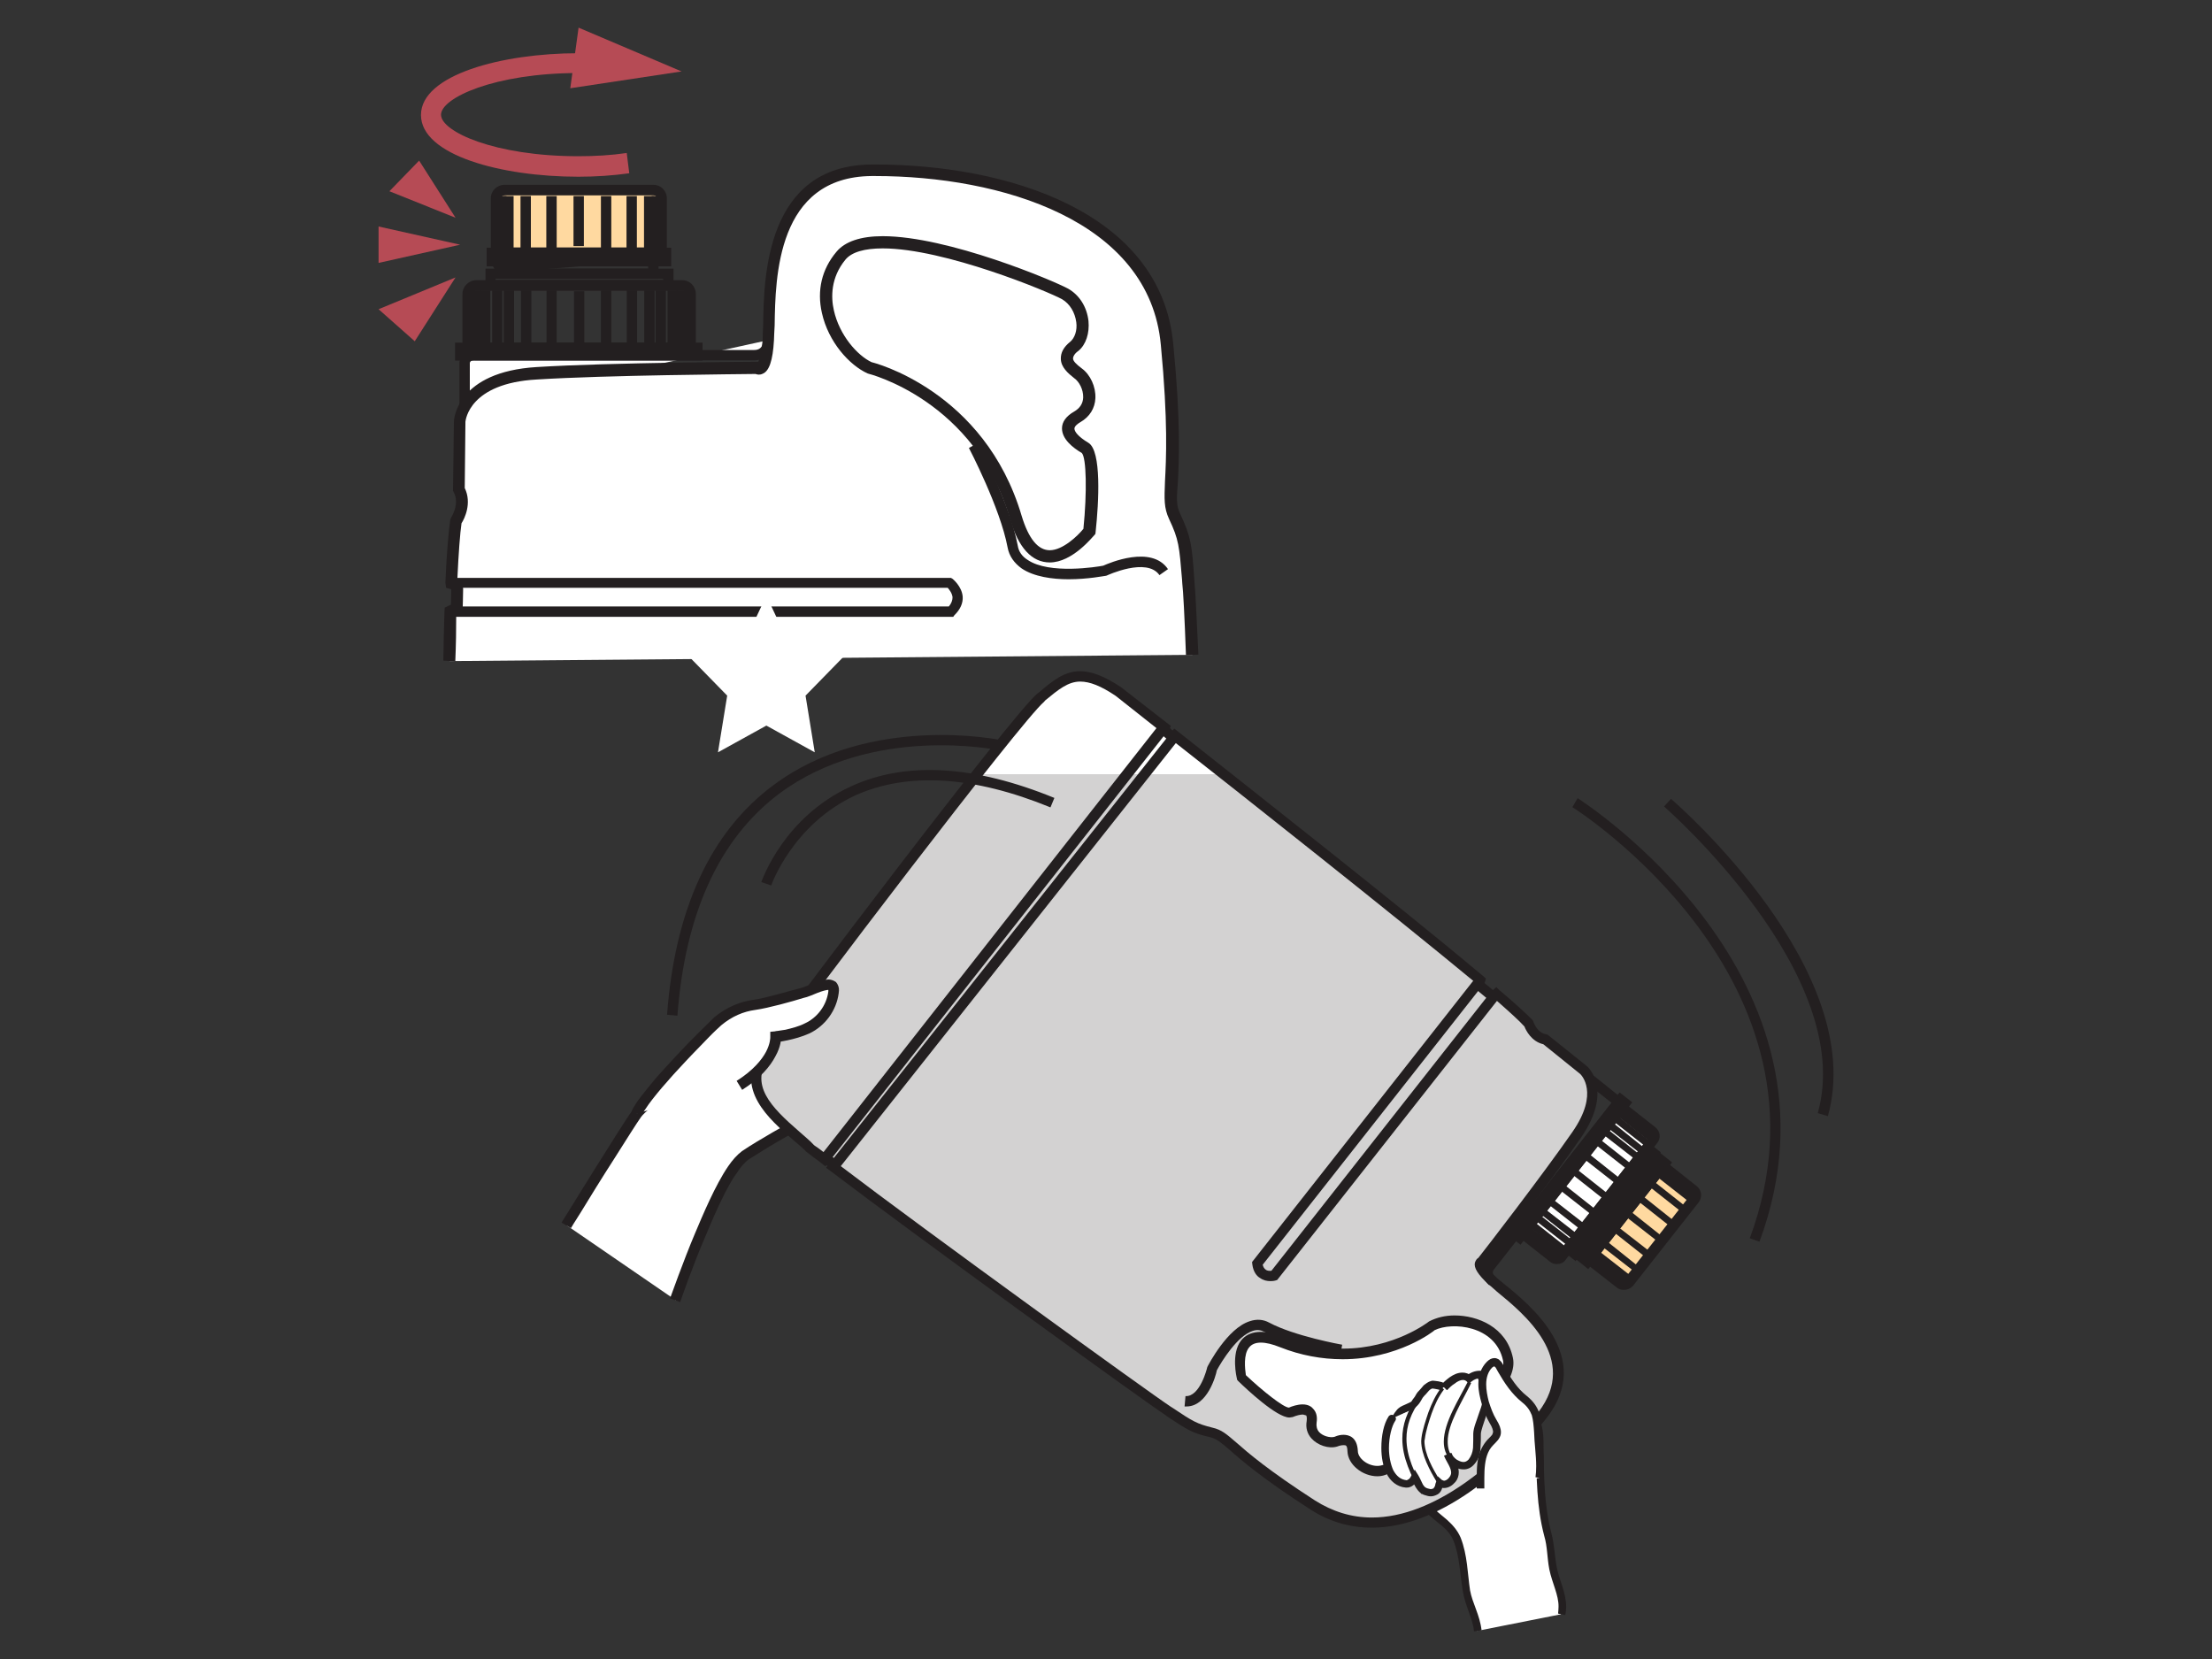 <?xml version="1.0" encoding="utf-8"?>
<!-- Generator: Adobe Illustrator 22.1.0, SVG Export Plug-In . SVG Version: 6.00 Build 0)  -->
<svg version="1.1" id="レイヤー_1" xmlns="http://www.w3.org/2000/svg" xmlns:xlink="http://www.w3.org/1999/xlink" x="0px"
	 y="0px" viewBox="0 0 960 720" style="enable-background:new 0 0 960 720;" xml:space="preserve">
<rect x="0" y="0" width="960" height="720" fill="#333333" stroke="none"/>
<style type="text/css">
	.st0{fill:#FFFFFF;}
	.st1{fill:#231F20;}
	.st2{fill:#D3D2D2;}
	.st3{fill:#FFD9A0;}
	.st4{fill:#B64B55;}
</style>
<g>
	<path class="st0" d="M663.7,531.3l13.2,10.4c1.2,1,2.9,0.9,3.8-0.3l34.6-43.9c0.9-1.2,0.7-2.8-0.5-3.7l-13.2-10.5L663.7,531.3"/>
	<path class="st0" d="M510,319.3l-4.8-3.6c-11.1-8.8-19.7-15.4-19.7-15.4c-17.4-11.8-23.3-6.3-33.7,2.5
		c-3.1,2.7-13.9,15.6-27.5,33.2H531C523.3,329.8,516.2,324.3,510,319.3"/>
	<path class="st0" d="M677.4,700.6c1.4-7-2.3-13.3-3.8-19.7c-0.9-5.2-0.9-9.8-2.2-14.7c-3.4-12.7-3.4-25-3.5-38
		c-0.2-6.2-0.2-13.1-5.8-16.9c-4.9-3.2-9.7-6.5-13.3-11c-3.1-3.8-7.6-5.2-11.6-2c-3.4-2.9-8.4,1.3-10.8,3.8c0.4-0.4-4.4-1.3-5.2-1.2
		c-1.9,0.3-3,2.3-4.2,3.6c-1.4,1.4-2.2,3.6-3.7,4.9c-1.9,1.5-4.7,1.8-6.3,3.7c-5.5,6.7-0.6,16.2,1.5,23.4c2,6.7,6.4,13.1,11.2,18.3
		c4.4,4.7,10.1,7.2,12.5,13.3c2.8,7.1,2.8,15,4.1,22.4c1,6,4.1,11.2,4.8,17.3"/>
	<path class="st0" d="M245.8,531.7c0,0,25.5-41.3,30.6-48.5c6.9-9.6,68.2-44.4,68.2-44.4V489c0,0-14,7.8-21,12.6
		c-7.3,4.9-15.1,23.8-19.7,35c-4.5,11-10.6,27.7-10.6,27.7"/>
	<path class="st1" d="M247.8,533c0,0,1.5-2.6,4.1-6.6c3.6-5.9,9.3-15.2,14.6-23.4c5.2-8.2,9.9-15.7,11.7-18.2
		c0.6-0.9,2.3-2.5,4.5-4.3c7.9-6.4,23.8-16.4,37.5-24.8c6.9-4,13.3-7.8,17.9-10.5c4.7-2.7,7.7-4.4,7.7-4.4l-1.2-2l-2.3-0.2
		l-0.2,50.3h2.3l-1-2c-0.1,0-14.2,7.8-21.4,12.7c-2.1,1.6-4.1,3.8-6,6.6c-5.6,8.2-11,21.1-14.5,29.4c-4.7,11.1-10.7,27.9-10.7,27.9
		l4.4,1.6c0,0,1.4-4.1,3.5-9.8c2.1-5.5,4.7-12.5,7.1-17.9c2.3-5.5,5.4-13,8.8-19.6c1.8-3.4,3.5-6.6,5.3-8.9c1.6-2.6,3.5-4.5,4.7-5.5
		c3.5-2.2,8.7-5.5,13-8c4.4-2.5,7.9-4.5,7.9-4.5l1.1-0.6l0.2-55.6l-3.4,2.1c0,0-15.3,8.8-31.7,18.7c-8.1,5-16.4,10.2-23.2,14.8
		c-3.5,2.5-6.4,4.7-8.8,6.6c-2.4,1.8-4.2,3.5-5.3,5.1c-2.7,3.6-10.2,15.8-17.3,27c-6.9,11.2-13.4,21.6-13.4,21.6L247.8,533"/>
	<path class="st2" d="M643,547.8c0,0,28-35.8,41.3-55c13.2-19.3,3-28.3,3-28.3l-16.5-13.4c-5.5-0.9-7.2-6.7-7.2-6.7
		c-2.1-2.3-7.6-7.4-14.3-13.1c0,0-1.4,1.1-2.8,0.1c-1.1-0.9-4.8-3.9-4.8-3.9l0.7-2c-27.6-23.1-75.6-61.3-111.4-89.5H424.2
		C391.4,377.5,341.1,444,332,457c-12.7,18.3,9.9,31.7,19.5,41.2c0.8,0.9,10,8.2,10,8.2c35.8,27.5,137,100.4,145.3,105.9
		c9.7,6.4,11.3,7.6,18.9,9.4c7.6,1.8,7.6,7.9,43.7,31.4c36.2,23.4,78.3-11.2,99.8-39c21.4-27.7-13.4-50.7-21.8-58
		C639.4,548.6,643,547.8,643,547.8"/>
	<path class="st1" d="M646.2,557.7c-0.1-0.2-1.3-1.1-2.1-2.7c-1.2-2.2-0.8-4.7,0.8-6.9c2.8-3.6,53.7-68.4,53.7-68.4
		c0.6-0.4,0.8-0.9,0.8-1.1l-10.8-8.5l2.9-3.4l10.7,8.6c2.6,2.8,1.3,5.9-0.3,7.3c0,0-50.7,64.7-53.4,68.2c-0.7,0.8-0.8,1.5-0.4,2.3
		c0.4,0.6,1,1.1,1,1.1L646.2,557.7"/>
	<path class="st1" d="M509.5,321.6c-1.9,0-4.8-1.1-6.4-5.2l4.2-1.6c0.9,2.4,2.1,2.4,2.3,2.4l0.9,4.3L509.5,321.6"/>
	<polyline class="st1" points="659.9,540.2 654.4,536 702.9,474.1 708.4,478.4 659.9,540.2 	"/>
	<path class="st1" d="M675.7,548.6c-1.2,0-2.2-0.3-3.1-1.1l-15-11.8l45.9-58.2l14.9,11.7c2.1,1.7,2.6,4.7,0.8,6.9l-39.7,50.6
		C678.6,548.1,677.2,548.6,675.7,548.6 M663.9,535l11.8,9.1l0.3-0.1l39.8-50.7l-0.1-0.6l-11.4-9.1L663.9,535z"/>
	<polyline class="st1" points="683.8,547.3 677.4,542.3 714.5,495.1 720.8,500.1 683.8,547.3 	"/>
	<path class="st1" d="M695.9,550.8l-12.9-9.9l31.4-40.1l12.8,10.1L695.9,550.8 M689.3,540.2l5.7,4.5l25.9-33.1l-5.6-4.4L689.3,540.2
		z"/>
	<path class="st0" d="M690.7,546.8c-0.8-0.4-0.9-1.3-0.5-1.9l26.7-40.3c0.4-0.6,1.4-0.7,2.1-0.4c0.7,0.4,0.9,1.4,0.4,2.1l-26.6,40.1
		C692.2,547.1,691.4,547.3,690.7,546.8"/>
	<path class="st1" d="M691.5,549.3c-0.8,0-1.5-0.2-2.1-0.7c-0.8-0.5-1.3-1.3-1.6-2.3c-0.1-1,0-2,0.7-2.8l26.7-40.1
		c1-1.7,3.4-2.1,5-1.1c0.8,0.5,1.5,1.3,1.7,2.4c0.2,1,0,1.9-0.6,2.8l-26.7,40.1C693.8,548.6,692.8,549.3,691.5,549.3"/>
	<path class="st3" d="M689.8,546.6L703,557c1.2,1,2.9,0.9,3.8-0.3l28.7-36.6c0.9-1.2,0.8-2.8-0.5-3.7L721.8,506L689.8,546.6"/>
	<path class="st1" d="M704.7,559.8c-1.1,0-2.2-0.3-3-1l-15-11.7l34.7-44.2l15,11.9c2.1,1.7,2.5,4.6,0.9,6.9l-28.7,36.5
		C707.6,559.2,706.3,559.8,704.7,559.8 M692.9,546.1l11.7,9.2l0.3-0.2l28.7-36.4l-0.1-0.6l-11.4-9.1L692.9,546.1z"/>
	<polyline class="st0" points="686.9,546 720.5,503.3 722.5,504.9 688.9,547.6 686.9,546 	"/>
	<polyline class="st1" points="689.3,550.8 683.8,546.4 720.2,500.1 725.7,504.5 689.3,550.8 	"/>
	<polyline class="st1" points="718.8,538.3 706.5,528.7 708.4,526.3 720.6,536 718.8,538.3 	"/>
	<polyline class="st1" points="724,531.6 710.2,520.7 712,518.3 725.8,529.3 724,531.6 	"/>
	<polyline class="st1" points="728.9,525.3 715.1,514.4 717,512.1 730.8,523 728.9,525.3 	"/>
	<polyline class="st1" points="732.4,521.1 718.5,510.2 720.3,507.8 734.2,518.7 732.4,521.1 	"/>
	<polyline class="st1" points="733.8,519.1 720,508.3 721.8,505.9 735.7,516.9 733.8,519.1 	"/>
	<polyline class="st1" points="713.5,545.1 699.7,534.2 701.4,531.8 715.4,542.7 713.5,545.1 	"/>
	<polyline class="st1" points="708.6,551.3 694.6,540.4 696.5,538 710.4,549.1 708.6,551.3 	"/>
	<polyline class="st1" points="705.2,555.5 691.4,544.6 693.1,542.3 707.1,553.2 705.2,555.5 	"/>
	<polyline class="st1" points="703.8,557.4 689.9,546.5 691.8,544.1 705.5,555.1 703.8,557.4 	"/>
	<polyline class="st1" points="700.9,513.5 686.9,502.5 688.9,500.2 702.6,511.1 700.9,513.5 	"/>
	<polyline class="st1" points="705.8,507.2 691.9,496.3 693.7,493.9 707.6,504.9 705.8,507.2 	"/>
	<polyline class="st1" points="709.2,502.8 695.3,492 697.1,489.6 711,500.6 709.2,502.8 	"/>
	<polyline class="st1" points="695.4,520 682,509.4 683.8,507 697.2,517.6 695.4,520 	"/>
	<polyline class="st1" points="711.3,500.1 697.4,489.2 699.4,486.8 713.1,497.8 711.3,500.1 	"/>
	<polyline class="st1" points="713.7,497.2 699.8,486.3 701.6,483.9 715.5,494.8 713.7,497.2 	"/>
	<polyline class="st1" points="715.4,495 701.6,484.1 703.4,481.7 717.2,492.7 715.4,495 	"/>
	<polyline class="st1" points="690.2,526.8 676.4,516 678.2,513.6 692.1,524.6 690.2,526.8 	"/>
	<polyline class="st1" points="685.4,533.2 671.5,522.3 673.2,519.9 687.2,530.8 685.4,533.2 	"/>
	<polyline class="st1" points="682,537.4 668.1,526.5 669.9,524.2 683.8,535 682,537.4 	"/>
	<polyline class="st1" points="679.8,540.2 665.9,529.3 667.8,526.9 681.7,537.8 679.8,540.2 	"/>
	<polyline class="st1" points="677.5,543.2 663.7,532.4 665.4,529.9 679.3,540.9 677.5,543.2 	"/>
	<polyline class="st1" points="675.8,545.4 661.8,534.5 663.6,532.2 677.6,543 675.8,545.4 	"/>
	<path class="st1" d="M595.4,663c-9.7,0-18.8-2.7-27-8.1c-20.6-13.3-29.5-21-34.8-25.7c-3.9-3.3-5.5-4.7-8.2-5.4
		c-7.9-1.8-10-3.2-18.9-9.1l-0.9-0.7c-8.7-5.6-110-79-145.3-105.9l-1.8-1.3l151.1-190.6l1.8,1.4c27.8,22,96.8,76.2,132.4,106.1
		l1.1,1l-0.6,2c1.2,0.9,2.9,2.3,3.6,3l1.5-1.3l1.2,1.2c6.8,5.7,12.4,10.9,14.6,13.2l0.4,0.9c0,0,1.5,4.6,5.5,5.2l0.5,0.1l17.1,13.7
		c0.5,0.4,11.6,10.5-2.6,31.1c-13.1,19.1-41,54.9-41.2,55.3l-0.2,0.1c0.4,0.7,1.4,2.3,4.5,5c0.7,0.7,2.1,1.8,3.3,2.8
		c11.8,9.5,39.3,31.9,18.8,58.3C653.4,638.4,624.1,663,595.4,663 M364.9,506.1c36.6,27.9,134.6,98.8,143.2,104.4l0.8,0.5
		c8.8,5.9,10.5,6.9,17.3,8.6c4,0.9,6.1,2.8,10.3,6.4c5.1,4.5,13.9,12.1,34.2,25.2c7.6,4.8,15.8,7.4,24.7,7.4c27,0,55-23.7,72.3-45.8
		c17.7-23.1-6.4-42.7-18-52.2c-1.4-1.2-2.5-2.3-3.5-3c-4.9-4.5-6.6-7.4-6.1-9.6c0.4-1.1,0.8-1.7,1.5-2.1c3.2-4,28.4-36.7,40.8-54.6
		c11.9-17.1,3.7-24.9,3.4-25.2l-16-12.9c-5.2-1.2-7.6-6.1-8.2-7.7c-2-2.3-6.9-6.7-12.6-11.7c-1.1,0.3-2.7,0.2-3.8-0.6
		c-1.3-1.1-4.8-4-4.8-4l-1-0.9l0.6-2.1C604.6,396.9,539,345,510.3,322.5L364.9,506.1z"/>
	<path class="st1" d="M358.2,506.2l-1.7-1.4c-1.1-0.8-2.3-1.8-3.4-2.5c-1.3-1.1-2.6-2-3.1-2.4c-1.6-1.7-3.7-3.4-5.8-5.2
		c-10.3-8.9-25.8-22.2-14-39.1c11.3-16.3,108.9-145.3,120-154.6l0.6-0.4c6.1-5.2,11.1-9.3,18-9.3c5,0,10.8,2.3,17.8,7l21.6,16.8
		L507,317L358.2,506.2 M468.8,295.8c-5.2,0-9.4,3.4-15.2,8.2l-0.5,0.6c-9.9,8.3-105.3,133.8-119.2,153.7c-8.8,12.5,0.4,21.9,13.2,33
		c2.2,2,4.4,3.7,6,5.5c0.3,0.4,1.6,1.1,2.6,1.9c0.7,0.5,1.1,0.8,1.7,1.3L501.9,316L484.2,302C477.8,297.7,473,295.8,468.8,295.8"/>
	<path class="st1" d="M359.5,506.6c0-0.1-0.2-0.9-2.3-1.5l1.3-4.3c4.3,1.3,5.5,4.1,5.5,5.5L359.5,506.6"/>
	<path class="st1" d="M551.3,556c-1.4,0-3-0.3-4.5-1.4c-1.3-0.7-2.9-2.6-3.3-5.9l-0.1-1l97.2-123.6l3.5,2.7l-96.1,122.1
		c0.3,1.1,0.7,1.7,1.3,2.1c0.7,0.6,1.8,0.6,2.5,0.5l95.7-121.6l3.5,2.8l-96.7,122.8l-0.6,0.2C553.5,555.8,552.6,556,551.3,556"/>
	<path class="st1" d="M514.9,610.4h-0.8l0.4-4.5c6.3,0.4,9.4-12.2,9.4-12.4l0.2-0.5c0.4-0.7,8.5-16.5,18.3-19.6c3-1,5.8-0.8,8.4,0.6
		c11,5.9,31.6,9.6,31.7,9.6l-0.8,4.5c-0.8-0.1-21.3-4-33-10.1c-1.6-0.8-3.2-1-5-0.4c-6.6,2.1-13.4,13-15.6,17.1
		C527.7,597,524,610.4,514.9,610.4"/>
	<path class="st0" d="M621.4,575.3c0,0-27.5,22.2-65.1,7.2c-23.7-9.6-17.7,15.3-17.7,15.3s17.3,16.8,21.4,15.2c4-1.7,10-2.9,9.1,3.9
		c-0.9,6.9,6.4,9.8,10.5,8.7c4.2-1.2,7.2-1.2,7.5,4.2c0.1,5.4,7.9,10.7,14.5,7.9c6.6-2.8,56.3-30.9,52.7-47.8
		C650.7,573.3,630.1,570.9,621.4,575.3"/>
	<path class="st1" d="M597.8,640.7c-6.5,0-12.8-5.1-13-10.8c-0.1-2.7-0.7-2.7-1.6-2.7c-0.8,0-1.6,0.1-2.9,0.6
		c-3.7,1.1-8.5-0.6-11.1-3.5c-1.9-2.1-2.6-4.7-2.1-7.6c0.2-1.6-0.1-2.2-0.2-2.4l-1.4-0.4c-1.2,0-2.8,0.4-4.5,1.1l-1.4,0.2
		c-5.5,0-18.5-12.2-22.3-15.9l-0.4-0.5l-0.1-0.6c-0.1-0.4-2.6-10.7,1.8-16.4c3.5-4.4,9.8-5,18.8-1.5c8.3,3.2,16.9,5,25.4,5
		c22.4,0,37.3-11.7,37.4-11.8c3.3-1.7,7-2.6,11.1-2.6c9.8,0,22.5,4.9,25.3,18.4c4.3,20.3-53.4,49.9-54,50.2
		C601.1,640.3,599.5,640.7,597.8,640.7 M583.1,622.7c2.2,0,5.9,0.9,6.2,7c0,3.1,4.1,6.5,8.5,6.5c1.1,0,2.1-0.3,3.1-0.6
		c9.3-4,54.4-31,51.4-45.2c-3.3-15.3-22.2-16.8-29.7-13.1c-0.3,0.4-15.9,12.6-39.9,12.6c-9.1,0-18.3-1.7-27.1-5.2
		c-6.7-2.7-11.3-2.7-13.5,0.1c-2.5,3-1.8,9.2-1.4,12c7.3,6.9,16.4,14.1,18.7,14.1c1.3-0.6,3.8-1.4,5.9-1.4c2.6,0,4,1.1,4.7,2
		c1.3,1.4,1.8,3.4,1.4,5.9c-0.2,1.5,0.1,3,1.1,4.1c1.4,1.6,4.5,2.6,6.6,2.1C580.7,622.9,581.9,622.7,583.1,622.7"/>
	<path class="st0" d="M276.4,483.2c1.5-6.1,30.5-36,35.4-40.1c4.8-4.1,10.2-6.4,15.8-7c5.4-0.9,15.7-3.8,20.7-5.2
		c4.9-1.3,14.5-7.2,13.5-0.3c-0.8,6.9-5.2,12.9-11.2,15.6c-6.1,2.9-13.7,3.7-13.7,3.7s0.6,10.7-15.8,21"/>
	<path class="st1" d="M278.7,483.8c0-0.1,0.5-1.3,1.5-2.6c3-4.7,10.2-13,17.2-20.4c3.5-3.8,7-7.2,9.8-10.2c2.7-2.8,5-4.9,5.9-5.7
		c4.6-3.8,9.5-5.9,14.7-6.6c5.7-0.8,16.1-3.7,20.9-5.2c2-0.4,4-1.4,6.1-2.2c2-0.8,3.9-1.3,4.8-1.3l0.3,0.1v-0.3l-0.1,0.2l0.1,0.1
		v-0.3l-0.1,0.2l0.2-0.4l-0.4,0.2l0.1,0.2l0.2-0.4l-0.4,0.2v0.9c-0.8,6.1-4.8,11.4-10.3,13.9c-2.5,1.3-5.8,2.1-8.3,2.7
		c-1.4,0.2-2.5,0.4-3.3,0.5l-0.9,0.1l-0.3,0.1l-2.1,0.2v2.3l0.8-0.1h-0.8v0.1l0.8-0.1h-0.8v0.1c0,0.4,0,2.8-1.8,6.3
		c-1.8,3.4-5.5,8.1-12.8,12.7l2.4,3.9c8-5.1,12.2-10.3,14.4-14.5c2.4-4.3,2.5-7.4,2.5-8.4v-0.2l-2.3,0.1l0.3,2.3
		c0.1,0,7.9-0.9,14.3-3.8c6.7-3.2,11.7-9.8,12.7-17.5v-0.1l0.1-1c0.1-1.3-0.4-2.7-1.3-3.7c-1.2-0.8-2.3-1.1-3.3-1.1
		c-2.3,0.1-4.3,0.8-6.4,1.6c-2.1,0.8-4.2,1.8-5.5,2.1c-5.2,1.3-15.3,4.4-20.5,5.1c-5.9,0.8-11.7,3.2-17,7.5c-1.3,1.3-4,3.9-7.5,7.4
		c-5.3,5.2-11.9,12.4-17.6,18.7c-2.7,3.2-5.2,6.3-7.2,8.9c-0.9,1.2-1.8,2.4-2.3,3.4c-0.8,1.1-1.3,2.1-1.5,3.1L278.7,483.8"/>
	<path class="st1" d="M606.4,623.1c-0.1-0.8-0.2-1.6-0.2-2.3h-3.3c0-3,0.9-6,3.1-8.6c1-1.4,2.4-2,3.6-2.5c1.2-0.6,2.1-0.9,2.9-1.4
		c0.4-0.7,0.9-1.3,1.5-2.1c0.5-0.9,1-1.9,2-2.8c0.6-0.6,1.1-1.3,1.9-2.2c0.8-0.6,1.8-1.5,3.3-1.9l0.6-0.1c0.6,0,1.5,0.2,2.5,0.3
		c1.1,0.2,1.9,0.4,2.6,0.9l0.9,0.4c0.1,0.1,0.6,0.5,0.6,1.3l-0.5,1.2l-2.4-2.4c0.9-0.9,2.3-2.2,3.7-3.2c1.6-1.1,3.4-2,5.5-2
		c1.3,0,2.8,0.4,3.8,1.5l-1,1.1l-1-1.3c1.8-1.4,3.7-2.1,5.7-2.1c3.3,0,6.1,1.7,8.2,4.2c3.5,4.4,8,7.6,13,10.8
		c3.2,2.3,4.9,5.4,5.6,8.6c0.9,3.2,0.9,6.6,0.9,9.6c0.2,13.1,0.2,25.3,3.5,37.7c1.3,5.2,1.3,9.9,2.3,14.7c1,5.3,4,10.6,4,16.9
		c0,1.1-0.1,2.4-0.4,3.5l-3.1-0.6c0.1-1.1,0.2-2.1,0.2-3c0.1-5-2.8-10.3-4-16.2c-1-5.2-0.8-9.8-2.2-14.5
		c-3.4-12.9-3.3-25.5-3.6-38.5c-0.1-3.1-0.1-6.2-0.8-8.9c-0.7-2.7-1.8-4.9-4.3-6.5c-4.9-3.3-9.7-6.6-13.6-11.5c-1.6-2.1-3.7-3-5.7-3
		c-1.1,0-2.3,0.4-3.6,1.4l-1.1,0.9l-1-1c-0.6-0.5-1.1-0.6-1.7-0.6c-0.9,0-2.3,0.6-3.5,1.6c-1.2,0.7-2.3,1.8-3.2,2.8l-2.4-2.4
		l1.1,1.2H625l0.4-1.2l1.1,1.2H625h1.4l-1.3,0.8l-0.1-0.8h1.4l-1.3,0.8l1.2-0.7l-1,1.1l-0.2-0.3l1.2-0.7l-1,1.1l0.6-0.7l-0.3,0.8
		l-0.3-0.1l0.6-0.7l-0.3,0.8l-0.2-0.1l-1.4-0.4c-0.9-0.2-2.2-0.4-2.4-0.4l-0.2-1.1l0.3,1.1h-0.1l-0.2-1.1l0.3,1.1
		c-0.5,0.1-1,0.4-1.6,1c-0.6,0.6-1.1,1.4-1.9,2.1c-0.5,0.5-1,1.2-1.5,2.2c-0.5,0.9-1.2,1.9-2.3,2.8h0.1c-1.3,1.1-2.6,1.6-3.7,2.1
		c-1.1,0.5-2,0.8-2.5,1.4c-1.7,2.1-2.2,4.2-2.2,6.7"/>
	<path class="st1" d="M618.6,655.9c2.4,2.6,5,4.5,7.2,6.3c2.2,1.9,4,3.9,5,6.5c2.7,6.6,2.8,14.5,4.1,22.1c1.1,6.5,4.3,11.6,4.8,17.2
		l3.3-0.4c-0.7-6.6-4-11.8-5-17.4c-1.1-7.2-1.1-15.3-4.1-22.9c-1.4-3.3-3.7-5.7-5.9-7.7c-2.4-2.1-4.9-3.9-6.9-6.1"/>
	<path class="st0" d="M604.1,615.6c-4.5,7-4.8,27.2,6.1,28.2c2,0.3,3-1.4,3.8-2.7c1.6,2.5,1.9,5.5,5.2,6.5c1.3,0.4,2.5,0.5,3.8-0.5
		c1.3-0.7,1.4-2.2,1.9-3.5c1.6,1.4,4,0.4,5.4-1.4c3-3.6-0.4-7.6-1.8-11.1c1.6,3.9,7,7.2,10.3,3.3c2.9-3.4,2.2-8.2,2.4-12.2
		c0.3-5.7,8.9-19,2.2-24"/>
	<path class="st1" d="M602.6,614.8c-2.1,3.3-3.1,8.3-3.1,13.6c0,4,0.7,7.8,2.2,11c1.6,3.3,4.5,5.9,8.4,6.2h0.5
		c1.4,0,2.5-0.7,3.3-1.5c0.7-0.8,1-1.6,1.6-2.3l-1.6-0.7l-1.3,0.8c0.6,1.1,1.1,2.4,1.9,3.7c0.9,1.4,2.1,2.9,4.3,3.4
		c0.6,0.2,1.3,0.4,2.2,0.4c0.9,0,1.9-0.3,3-0.9c1-0.6,1.6-1.7,1.8-2.4c0.3-0.9,0.4-1.6,0.6-2.2l-1.6-0.5l-1.1,1.3
		c0.9,0.8,1.9,1.1,2.9,1.1c2.1,0,3.7-1.1,5-2.6c1.1-1.3,1.5-2.8,1.5-4.2c0-1.8-0.7-3.4-1.3-4.8c-0.7-1.4-1.5-2.7-1.9-3.7l-3.1,1.2
		c0.8,1.7,1.9,3.1,3.3,4.1c1.5,1.2,3.1,1.9,5,1.9c1.7,0.1,3.5-0.7,4.8-2.3c1.8-2,2.5-4.5,2.6-6.7c0.2-2.4,0.2-4.5,0.2-6.5
		c0.1-1.5,1.2-4.5,2.3-7.8c1.1-3.3,2.4-7,2.5-10.3c0-1.4-0.2-2.8-0.9-3.9c-0.5-1.4-1.4-2.5-2.5-3.3c-0.8-0.6-1.8-0.4-2.4,0.4
		c-0.5,0.6-0.3,1.6,0.5,2.2c0.5,0.7,1,1.2,1.5,1.8c0.2,0.8,0.4,1.7,0.4,2.8c0,2.6-1,6-2.2,9.2c-1,3.2-2.4,6.2-2.5,8.8
		c0,2.2,0,4.3-0.1,6.3c-0.2,2-0.8,3.5-1.9,5c-0.8,0.8-1.4,1.1-2.3,1.1c-0.9,0-2-0.5-3-1.1c-1.1-0.8-1.9-1.9-2.3-2.8l-3.1,1.2
		c0.6,1.5,1.4,2.7,2,3.9c0.7,1.3,1.1,2.5,1.1,3.4c0,0.7-0.2,1.3-0.9,2.2c-0.6,0.8-1.6,1.4-2.3,1.3l-0.8-0.3l-1.8-1.6l-0.7,2.4
		c-0.4,0.8-0.4,1.6-0.6,2l-0.6,0.9l-1.1,0.3l-1.3-0.3c-1.1-0.3-1.6-0.8-2.2-1.8c-0.6-1.1-1.1-2.5-2-4l-1.5-2.4l-1.4,2.5
		c-0.4,0.7-0.7,1.3-1.1,1.6l-0.9,0.5h-0.2c-2.6-0.3-4.3-1.8-5.7-4.3c-1.2-2.6-1.9-6.2-1.9-9.6c0-4.8,1.2-9.6,2.7-11.8
		c0.6-0.8,0.4-1.7-0.5-2.3C604.3,613.8,603.2,613.9,602.6,614.8"/>
	<path class="st1" d="M615.1,606.2c-4.5,6.3-6.5,12.2-6.5,18.2c0,8.1,3.6,15.8,8.3,24l1.6-0.9c-4.7-8.1-8.1-15.6-8.1-23.1
		c0-5.6,1.8-11,6.2-17.1L615.1,606.2"/>
	<path class="st1" d="M625.6,602.1c-2.5,3.2-4.2,6.9-5.7,10.9c-1.1,3.3-2.6,7.7-3,11.1l-0.1,1.3c0,6,3.9,13,6.7,17.7l1.3-0.9
		c-2.9-4.5-6.6-11.3-6.6-16.8l0.2-1.1c0.4-3.2,1.8-7.6,2.9-10.8c1.4-3.9,3-7.4,5.4-10.5L625.6,602.1"/>
	<path class="st1" d="M637.1,599.5c-4,8-10.5,17.8-10.5,26.2c0,2.9,0.8,5.6,3,8.1l1.1-1c-1.8-2.1-2.4-4.5-2.4-7.1
		c-0.1-7.6,6.2-17.3,10.2-25.5L637.1,599.5"/>
	<path class="st0" d="M668.1,641.4c1.1-5.7-0.4-13.9-0.6-19.8c-0.2-6-0.9-10.5-5.8-14.4c-4.5-3.4-7.4-8-10.1-12.9
		c-1.4-2.3-2.3-4.8-5.3-2.1c-4,4.1-3.1,11.1-1.7,16.3c0.8,2.9,1.7,5.6,3.3,8.2c4.6,7.6-0.8,6.8-3.6,12.9c-2,4.8-1.6,11-1.6,16.2"/>
	<path class="st1" d="M669.7,641.7c0.3-1.7,0.3-3.5,0.3-5.4c0-5-0.7-10.5-0.9-14.7c-0.1-3.1-0.2-5.8-1.1-8.4
		c-0.9-2.7-2.6-5.1-5.3-7.3c-4.2-3.3-6.9-7.6-9.7-12.4c-0.4-0.6-0.8-1.6-1.4-2.4l-1.1-1.1c-0.6-0.3-1.1-0.6-1.9-0.6
		c-1.2,0-2.3,0.6-3.3,1.6c-2.7,2.7-3.7,6.3-3.7,9.7c0,3,0.7,5.8,1.4,8.3c0.8,3,1.9,5.9,3.5,8.6c1.2,1.9,1.5,3.2,1.5,3.9l-0.3,1
		c-0.3,0.5-1.1,1.3-2.1,2.3c-0.9,1-1.9,2.3-2.8,4.2c-1.8,3.8-1.9,8.2-1.9,12.3v4.7h3.3v-4.7c0-4,0.3-7.8,1.6-10.8
		c0.8-1.9,1.9-3,3.2-4.3c0.5-0.6,1.1-1.1,1.5-1.8c0.6-0.9,0.9-1.8,0.9-2.8c0-1.7-0.7-3.4-2-5.5c-1.5-2.5-2.4-5.1-3.3-7.9
		c-0.6-2.3-1.1-5-1.1-7.4c0-2.9,0.8-5.5,2.6-7.3h-0.1h0.1l0.8-0.5l0.1-0.1v-0.4l-0.1,0.4h0.1v-0.4l-0.1,0.4l0.7,0.6
		c0.3,0.5,0.6,1.1,1,1.8c2.9,5,5.9,9.6,10.5,13.3c2.3,1.8,3.4,3.6,4.2,5.6c0.6,2.1,0.8,4.5,1,7.5c0.1,4.5,0.9,9.9,0.9,14.6
		c0,1.8-0.1,3.4-0.3,4.8L669.7,641.7"/>
	<path class="st1" d="M763.6,538.9l-4.2-1.5c41.5-111.9-75.8-186.4-77-187.1l2.3-3.9C685.8,347.2,806.3,423.7,763.6,538.9"/>
	<path class="st1" d="M793.3,484.4l-4.4-1.3C805.8,423,723,350.8,722.2,350l3-3.3C728.7,349.7,810.8,421.5,793.3,484.4"/>
	<path class="st1" d="M334.7,384.3l-4.3-1.5c0.5-1.1,9.8-28.2,38.9-41.5c23.8-11,53.6-9.2,88.3,5l-1.7,4.1
		c-33.5-13.7-62-15.4-84.7-5.2C344,357.8,334.8,384,334.7,384.3"/>
	<path class="st1" d="M294,440.8l-4.5-0.4c3.4-45.7,18.9-79.4,46.1-99.6c42-31.4,98.3-19.7,98.8-19.6l-0.9,4.4
		c-0.6-0.1-54.8-11.4-95.4,18.9C312.2,364,297.3,396.5,294,440.8"/>
	<path class="st4" d="M251,76.7c-33.3,0-68.3-9.3-68.3-26.8c0-17.4,35.1-26.8,68.3-26.8c8.9,0,17.4,0.6,25.5,1.8l-1.2,8.6
		c-7.7-1.2-15.9-1.8-24.3-1.8c-36.4,0-59.6,10.8-59.6,18.1c0,7.3,23.2,18,59.6,18c7.2,0,14.2-0.4,21-1.4l1.1,8.8
		C265.9,76.2,258.5,76.7,251,76.7"/>
	<polyline class="st4" points="295.8,31 251.1,12 247.5,38.3 295.8,31 	"/>
	<polyline class="st4" points="197.7,94.5 181.9,69.7 169,83 197.7,94.5 	"/>
	<polyline class="st4" points="199.7,106.2 164.3,98.3 164.3,114.1 199.7,106.2 	"/>
	<polyline class="st4" points="197.7,120.4 164.3,134.2 180,148.1 197.7,120.4 	"/>
	<path class="st0" d="M333.5,147.6c0,0,0,6.6-6.2,6.6H206.5c0,0-4.3-0.8-4.9,2.9v19.4"/>
	<path class="st1" d="M203.9,176.5h-4.5v-19.4c0.8-4.7,5-5.5,7.4-5.2h120.5c3.9,0,4-3.5,4-4.3h4.5c0,3.5-2.3,8.8-8.5,8.8H206.6
		c-0.9-0.1-2.5-0.1-2.7,1.1V176.5"/>
	<rect x="197.5" y="148.7" class="st1" width="107.4" height="7.8"/>
	<path class="st1" d="M302.1,153.1H200.7v-25.5c0-3.3,2.8-6,6-6h89.4c3.3,0,5.9,2.7,5.9,6V153.1 M205.2,148.7h92.6v-21.1
		c0-1-0.8-1.5-1.6-1.5h-89.4c-0.8,0-1.6,0.5-1.6,1.5V148.7z"/>
	<path class="st1" d="M292.3,126.1h-81.6v-9.5h81.6V126.1z M215.1,121.5h72.7V121h-72.7V121.5z"/>
	<path class="st1" d="M285.8,121h-68.9v-20.9h68.9V121z M221.3,116.6h60v-11.9h-60V116.6z"/>
	<path class="st0" d="M286.8,108.5c0.1,1.1-1,2.1-1.9,2.2L218,116c-0.9,0.1-2.1-0.6-2.1-1.9c-0.1-1.1,0.8-2,1.9-2.1l66.8-5.3
		C285.5,106.5,286.6,107.4,286.8,108.5"/>
	<path class="st1" d="M217.9,118.3c-2.2,0-4.1-1.6-4.2-4.2c-0.1-0.9,0.2-2.1,1.1-3.1c0.7-0.7,1.7-1.3,2.9-1.4l66.7-5.2h0.1
		c2.6,0,4.4,1.6,4.6,3.8c0.2,2.5-1.5,4.5-4,4.7L217.9,118.3"/>
	<path class="st3" d="M287.3,109.6V86.1c0-1.9-1.7-3.8-3.8-3.8h-64.4c-2,0-3.7,1.8-3.7,3.8v23.5H287.3"/>
	<path class="st1" d="M289.4,111.9h-76.4V86.1c0-3.3,2.7-5.9,6-5.9h64.5c3.3,0,5.9,2.5,5.9,5.9V111.9 M217.6,107.4H285V86.1
		c0-0.8-0.6-1.3-1.4-1.3h-64.5c-0.9,0-1.5,0.5-1.5,1.3V107.4z"/>
	<rect x="213.4" y="109.5" class="st0" width="75.7" height="3.8"/>
	<rect x="211.2" y="107.5" class="st1" width="80.1" height="8.1"/>
	<rect x="248.9" y="85.1" class="st1" width="4.5" height="21.7"/>
	<rect x="237.1" y="85.1" class="st1" width="4.5" height="24.6"/>
	<rect x="225.9" y="85.1" class="st1" width="4.5" height="24.6"/>
	<rect x="218.4" y="85.1" class="st1" width="4.5" height="24.6"/>
	<rect x="215.3" y="85.1" class="st1" width="4.5" height="24.6"/>
	<rect x="260.8" y="85.1" class="st1" width="4.5" height="24.6"/>
	<rect x="271.9" y="85.1" class="st1" width="4.5" height="24.6"/>
	<rect x="279.5" y="85.1" class="st1" width="4.5" height="24.6"/>
	<rect x="282.8" y="85.1" class="st1" width="4.4" height="24.6"/>
	<rect x="237.2" y="126" class="st1" width="4.4" height="24.5"/>
	<rect x="226.1" y="126" class="st1" width="4.5" height="24.5"/>
	<rect x="218.6" y="126" class="st1" width="4.5" height="24.5"/>
	<rect x="249.1" y="126.4" class="st1" width="4.5" height="23.8"/>
	<rect x="213.6" y="126" class="st1" width="4.4" height="24.5"/>
	<rect x="208.4" y="126" class="st1" width="4.4" height="24.5"/>
	<rect x="204.5" y="126" class="st1" width="4.4" height="24.5"/>
	<rect x="260.8" y="126" class="st1" width="4.5" height="24.5"/>
	<rect x="272" y="126" class="st1" width="4.5" height="24.5"/>
	<rect x="279.6" y="126" class="st1" width="4.5" height="24.5"/>
	<rect x="284.5" y="126" class="st1" width="4.5" height="24.5"/>
	<rect x="289.7" y="126" class="st1" width="4.4" height="24.5"/>
	<rect x="293.6" y="126" class="st1" width="4.4" height="24.5"/>
	<path class="st0" d="M517.5,284.2c-0.8-16.6-1.3-28.1-1.5-31.2c-1.4-16.1-1.5-19-6-28.8c-4.6-9.8,2.3-15.1-3.3-74.6
		c-5.5-59.7-79.5-76-128.3-75.6c-48.8,0.3-43.7,58.4-44.9,73.6c-0.9,15.4-4.9,12.1-4.9,12.1s-63.2,0.4-95.6,2.2
		c-32.4,2.2-33.2,21.1-33.2,21.1l-0.4,29.4c3.6,6.7-1.3,13.8-1.3,13.8c-0.6,4.1-1.4,14.5-2,26.8c0,0,2.6,0.4,2.6,2.8
		c0,2.1-0.2,8.5-0.2,8.5l-2.7,1.1c-0.2,6.6-0.4,13.9-0.6,21.5"/>
	<path class="st1" d="M197.6,287l-5.2-0.3c0.1-7.6,0.3-14.8,0.5-21.4l0.1-1.6l2.7-1.3c0.1-1.9,0.1-5.3,0.1-6.7l-2.2-0.6l-0.3-2.3
		c0.5-12.6,1.5-23.1,2.1-27.1l0.4-1.1c0,0,3.9-5.9,1.1-11l-0.3-0.6l0.4-30.2c0-1,1.5-21.4,35.9-23.5c32.1-2,95.2-2.3,95.7-2.3h0.5
		c0.4-0.8,1.3-3.5,1.9-9.6c0-1.6,0.1-3.7,0.2-6.2c0.3-20.8,1.1-69.6,47.2-69.8h1.6c56.7,0,123.9,20.3,129.2,78
		c3.3,33.7,2.5,50.2,2,59.8c-0.6,7.2-0.7,10.3,1,13.8c4.7,10,5.1,13.5,6.1,28.2l0.1,1.6c0.4,3.2,0.9,14.7,1.7,31.3l-5.4,0.2
		c-0.6-16.6-1.2-28.1-1.6-31.2l-0.1-1.6c-1.2-14.5-1.4-17.3-5.6-26.2c-2.3-4.9-2.1-8.7-1.8-16.4c0.5-9.6,1.4-25.7-1.8-59.2
		c-4.9-54.1-69.5-73.3-124-73.3h-1.6c-41,0.4-41.7,43.9-42,64.8c-0.2,2.7-0.2,4.7-0.3,6.5c-0.5,8.8-2.1,13.4-4.9,14.5
		c-1.2,0.6-2.3,0.4-3.1,0.1c-6.8,0.1-64.6,0.5-94.9,2.4c-29.4,1.6-30.9,17.7-31,18.3l-0.3,28.8c3.2,6.6-0.1,13.3-1.4,15.3
		c-0.6,4-1.3,13.2-1.8,24.1c1.3,1.1,2.5,2.4,2.5,4.5c0,2.1-0.2,8.6-0.2,8.6v1.6l-2.8,1.2C198,273.3,197.9,279.9,197.6,287"/>
	<path class="st1" d="M413.7,267.7H195.6v-4.5h216.2c1.1-1.3,1.6-2.7,1.6-4c-0.2-1.8-1.4-3.3-2.1-4.1H196v-4.3h216.7l0.7,0.4
		c0.1,0.1,4,3.2,4.4,7.7c0.2,2.8-1,5.6-3.6,8.1L413.7,267.7"/>
	<path class="st0" d="M422.5,193.4c0,0,13.7,26.2,17,43.9c3.3,17.6,40,10.5,40,10.5s18.9-9.3,25.5,0.6"/>
	<path class="st1" d="M463.8,251.4c-7.1,0-15.1-1.1-20.4-4.7c-3.2-2.3-5.4-5.3-6.1-9.1c-3.2-17.2-16.7-43-16.8-43.2l3.9-2.1
		c0.6,1.1,14,26.7,17.3,44.5c0.4,2.6,1.9,4.7,4.3,6.2c9.4,6.4,30.3,3,32.8,2.5c2.5-1.1,20.9-9.1,28.1,1.5l-3.7,2.6
		c-5.5-7.9-22.7,0.1-22.9,0.2l-0.4,0.1C479.5,249.9,472.2,251.4,463.8,251.4"/>
	<path class="st1" d="M455.6,244.1c-7.8,0-13.6-6.4-17.2-18.7c-15.2-51.8-61.4-63.2-61.8-63.3c-8-3.6-17.1-13.7-19.9-26.3
		c-2.2-9.7-0.1-18.9,6.3-26.5c3.7-4.5,10.6-6.8,20.1-6.8c28.4,0,74.3,19.4,80.5,22.8c4.9,2.8,8.1,7.9,8.8,14
		c0.5,5.3-1.1,10.3-4.4,13c-1.6,1.1-2.3,2.4-2.3,3.3c0,1.1,1.4,2.5,3.8,4.3c3.7,2.7,6.1,7.9,5.9,12.9c-0.2,4.4-2.5,8.1-6.5,10.4
		c-0.9,0.5-2.6,1.7-2.6,2.8c0,1.3,1.6,3.5,6.1,6.2c5.7,3.5,4.5,25.7,3.1,38.6l-0.1,0.9l-0.5,0.6
		C474.3,232.8,465.5,244.1,455.6,244.1 M378.3,157.2c0.3,0,49,12.1,65.1,66.7c3,9.9,7.1,14.9,12.2,14.9c5.6,0,12.1-6.2,14.6-9.3
		c1.6-15.8,1.3-30.9-0.7-32.9c-3.9-2.3-8.6-6-8.6-10.7c0-2.8,1.8-5.3,5.3-7.3c2.4-1.4,3.8-3.4,3.9-6.1c0.1-3.5-1.8-6.9-3.8-8.3
		c-2.8-2.2-5.8-4.8-5.9-8.4c-0.1-2.7,1.2-5.2,4.1-7.5c1.9-1.6,3.1-4.9,2.6-8.5c-0.6-4.3-2.8-7.9-6.1-9.9
		c-5.7-3.2-51.1-22.1-77.9-22.1c-7.9,0-13.5,1.6-16.2,4.9c-6.4,7.8-6.3,16.3-5,22C364.3,145.5,372.1,154.3,378.3,157.2"/>
	<polyline class="st0" points="332.6,258.5 343.1,280.9 366.6,284.5 349.6,301.9 353.6,326.5 332.6,314.9 311.6,326.5 315.6,301.9 
		298.6,284.5 322.1,280.9 332.6,258.5 	"/>
</g>
</svg>
